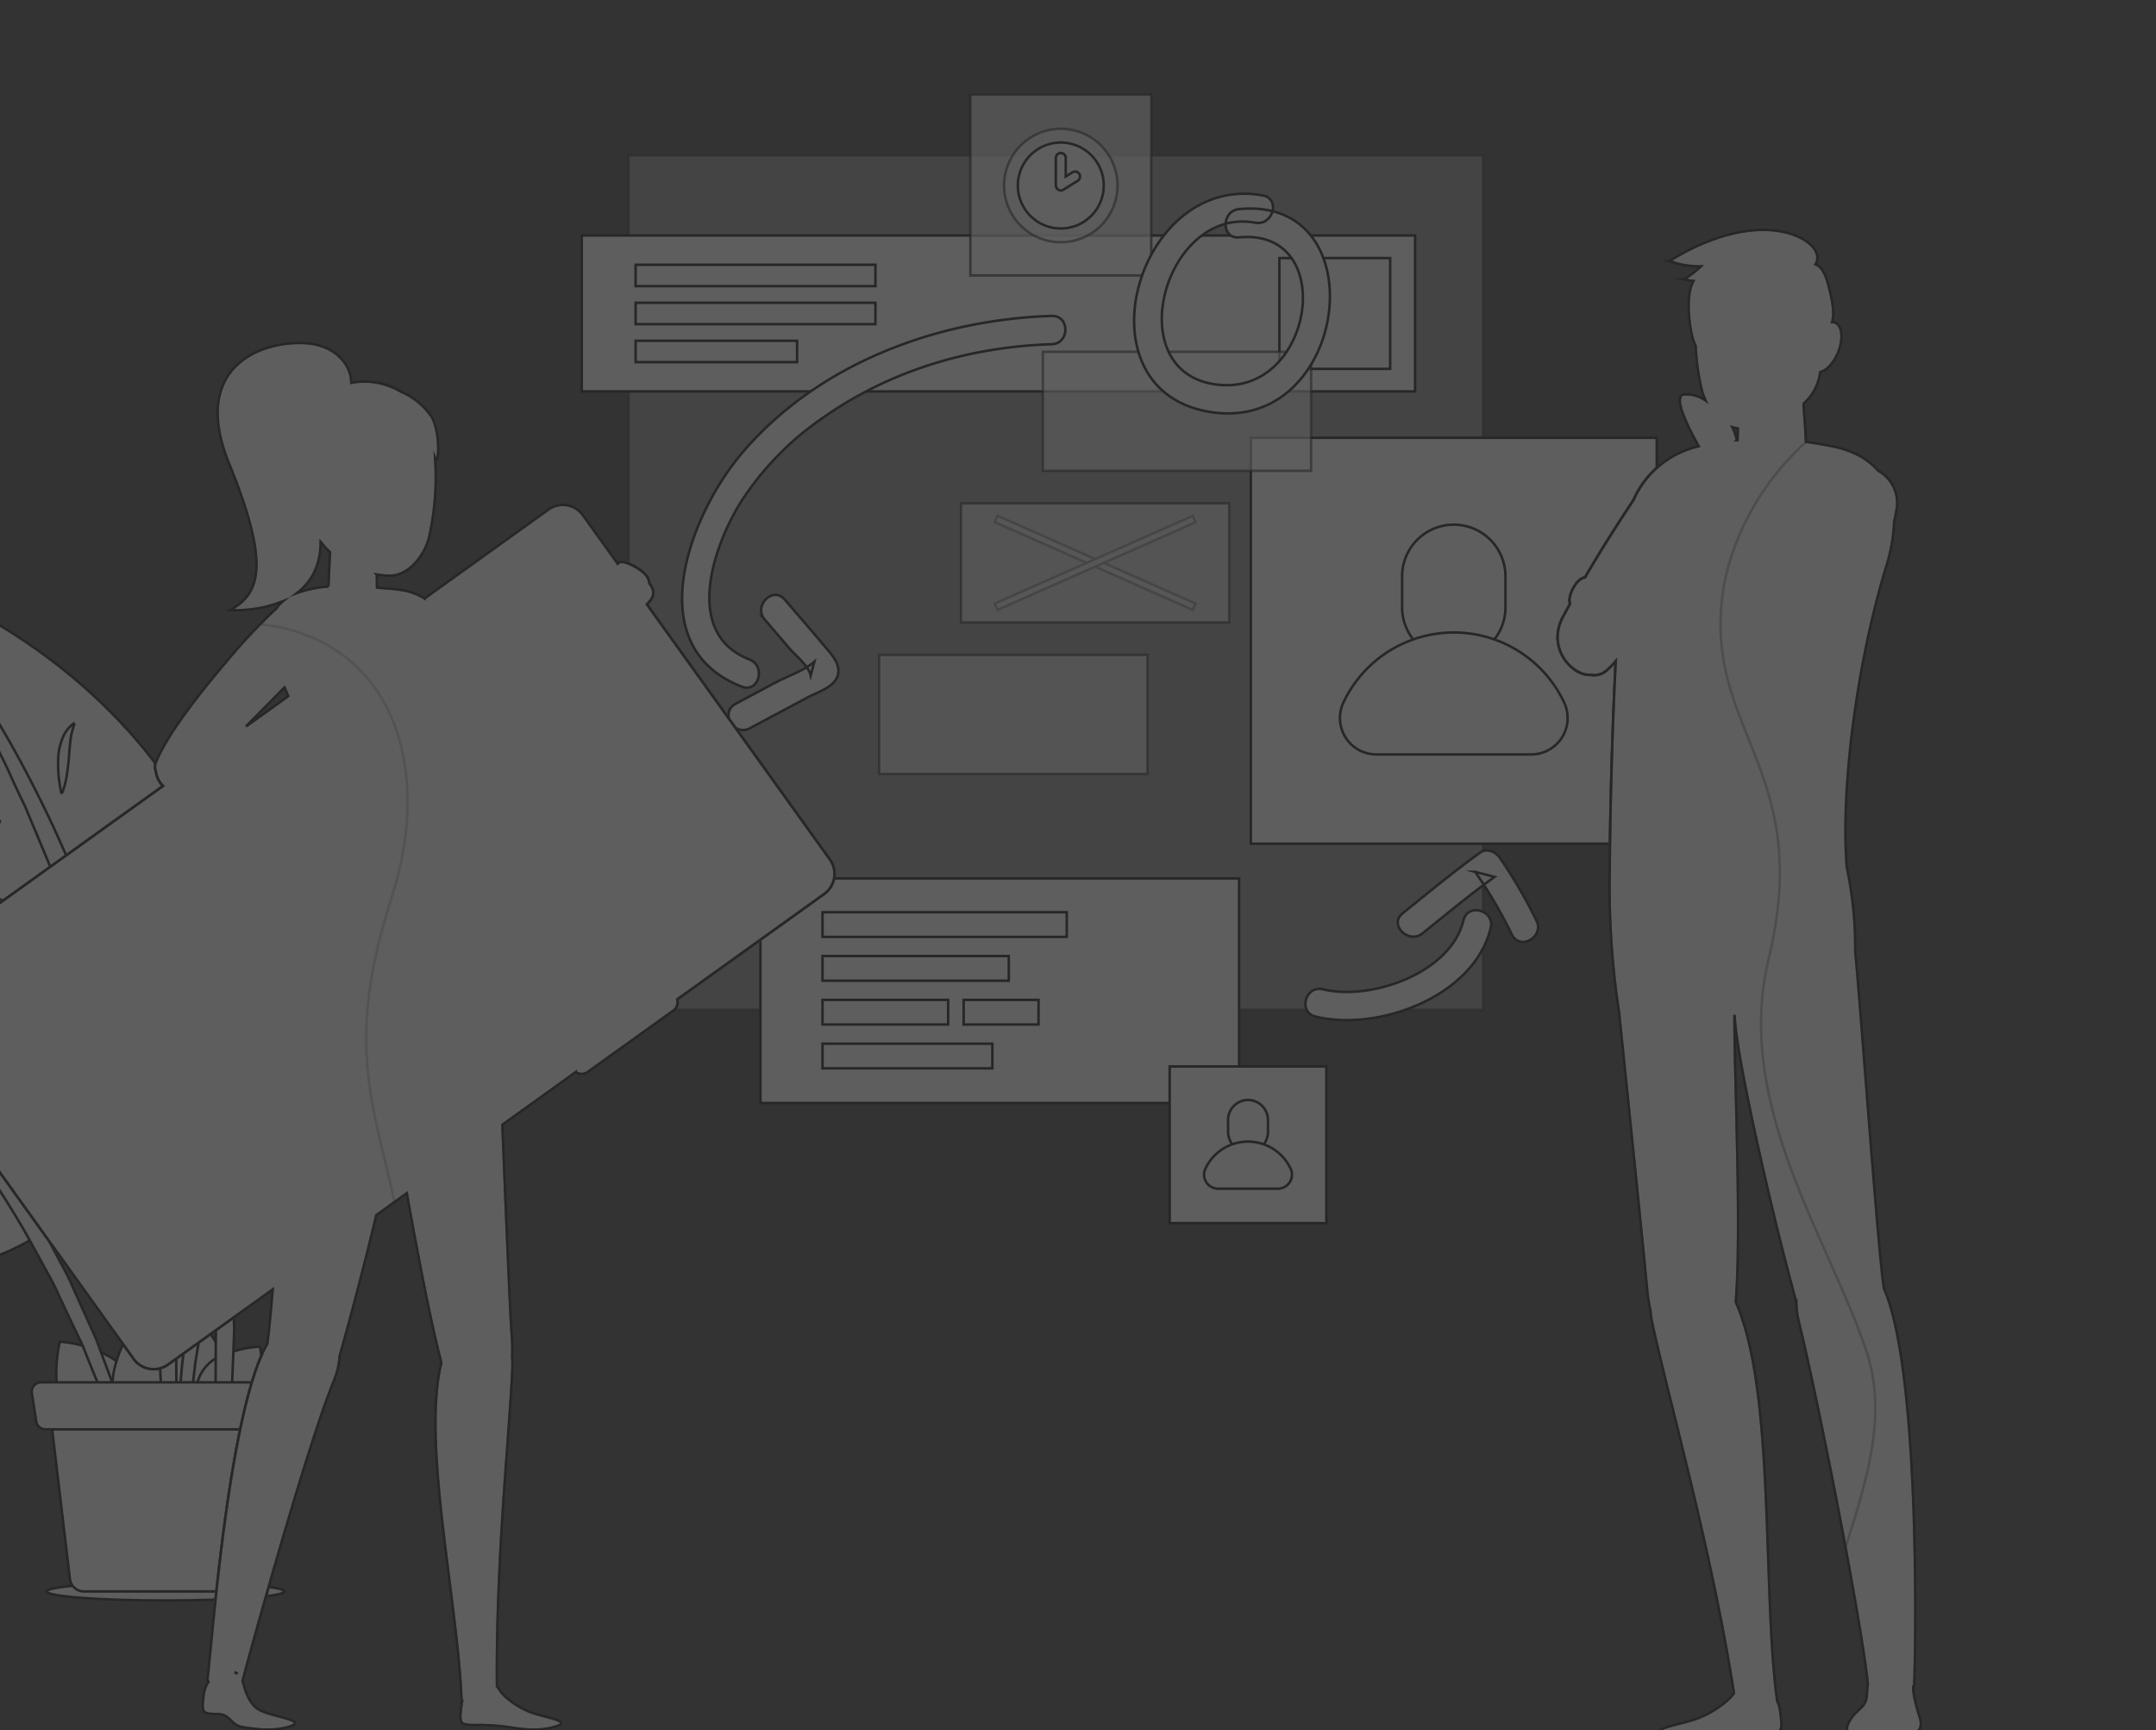 <svg xmlns="http://www.w3.org/2000/svg" xmlns:xlink="http://www.w3.org/1999/xlink" width="491" height="394" viewBox="0 0 491 394"><rect x="0" y="0" width="491" height="394" fill="#333333" stroke="none"/><defs><style>.a{fill:#fff;}.a,.i{stroke:#707070;}.b,.e,.f,.g,.i,.k,.n,.p{fill:#f1f1f1;}.b,.e,.f,.g,.k,.l,.n,.p{stroke:#000;stroke-miterlimit:10;}.b,.e,.f,.g,.i,.k,.l,.n,.p{stroke-width:0.57px;}.c{opacity:0.76;clip-path:url(#a);}.d,.h,.k,.n{opacity:0.3;}.e{opacity:0.4;}.f,.m{opacity:0.7;}.g{opacity:0.6;}.h,.k,.p{mix-blend-mode:multiply;isolation:isolate;}.j{clip-path:url(#b);}.l{fill:none;}.o{clip-path:url(#c);}.p{opacity:0.2;}</style><clipPath id="a"><rect class="a" width="491" height="394" transform="translate(0 1178.51)"/></clipPath><clipPath id="b"><path class="b" d="M8677.538,1629.671c-1.187-3.81-1.521-5.724-1.52-7.086.245,0,.218-.266.257-1.277.426-11.482,1.09-71.472-6.93-89.463l-.021-.036c-.043-.4-.075-.789-.135-1.208-1.436-10.5-5.477-67.5-6.375-75.407a86.382,86.382,0,0,0-1.9-19.147c-1.4-16.472,1.81-45.083,8.985-68.665a38.391,38.391,0,0,0,1.773-9.926c.2-.991.354-1.862.5-2.654a8.351,8.351,0,0,0-4.131-9.161c-2.349-2.741-5.892-4.722-10.895-5.663-1.755-.33-3.649-.669-5.54-.923-.147-2.989-.368-6.046-.581-8.634a11.549,11.549,0,0,0,3.827-7.248c1.438-.337,3.069-2.044,4.049-4.449,1.265-3.092.976-6.136-.644-6.8a1.762,1.762,0,0,0-.715-.117c.62-2.142.137-4.771-.978-8.936-.661-2.482-1.611-3.749-2.778-4.249,1.354-2.168-.515-5.385-6.045-7.057-12.67-3.6-27.234,6.333-27.234,6.333a19.885,19.885,0,0,0,7.131,1.214,20.315,20.315,0,0,1-3.942,2.96,21.054,21.054,0,0,0,2.268.364c-1.955,3.371-.88,10.581-.176,13.015a10.367,10.367,0,0,0,.662,1.738,53.333,53.333,0,0,0,1.466,10.321,13.593,13.593,0,0,0,.817,2.136,7.548,7.548,0,0,0-5-1.389c-2.433.4.678,6.917,3.416,11.8a23.512,23.512,0,0,0-4.929,1.788,21.281,21.281,0,0,0-9.9,10.478c-4.9,7.348-8.464,13.175-11.048,17.614-2.089.236-4.051,4.514-3.422,5.921.009.02.023.043.033.063-.616,1.12-1.121,2.055-1.534,2.807-4.071,7.415,2.249,13.713,6.135,13.377a4.306,4.306,0,0,0,3.6-.9,20.471,20.471,0,0,0,2.183-2.209c-1.229,23.671-1.375,47.037-1.375,47.037a190.972,190.972,0,0,0,2.134,33.049h0c2.021,19.7,5.632,54.559,6.34,62.591a39,39,0,0,0,.786,5.16,21.921,21.921,0,0,0,.422,2.9c3.631,17.091,13.388,50.9,18.606,84.278-.72,1.2-3.6,3.771-7.583,5.484-4.086,1.761-12.753,2.585-7.939,4.135s10.426.609,13.268.172a59.813,59.813,0,0,1,8.953-.522c4.417-.028,4.451-.29,3.858-5.095a7.919,7.919,0,0,0-.694-2.405c-3.436-25.145-.391-70.7-9.43-90.833,1.356-16.271-.334-51.173-.3-65.387q.059.929.14,1.874c.916,10.556,8.554,44.2,13.924,63.5a21.4,21.4,0,0,0,.655,4.849c4.191,17.037,13.953,66.444,15.645,82.086h0c-.224,1.363-.129,2.156-.326,3.354-.321,1.971-2.2,2.688-3.289,4.3-1.2,1.786-3.083,4.646,4.272,4.788C8674.212,1634.485,8678.876,1633.961,8677.538,1629.671Zm-41.484-293.653c-.008.852-.023,1.748-.055,2.671l-.161.005a9.769,9.769,0,0,0-1-2.949A6.744,6.744,0,0,0,8636.054,1336.018Z" transform="translate(-8595.044 -1290.783)"/></clipPath><clipPath id="c"><path class="b" d="M8448.218,1432.9l-41.674-58.107c1-1.057,1.545-1.771,1.451-2.89a3.466,3.466,0,0,0-.845-1.807,5.825,5.825,0,0,0-.365-1.229c-.775-1.8-4.487-3.621-5.779-3.729a1.349,1.349,0,0,0-1.116.377l-7.921-11.042a5.629,5.629,0,0,0-7.846-1.28l-11.136,7.989-17.084,12.253a14.135,14.135,0,0,0-3.89-1.643,25.355,25.355,0,0,0-4.159-.583c-.807-.065-1.751-.149-2.762-.232-.024-1.028-.037-2.023-.041-2.963a18.717,18.717,0,0,0,2.955.262c4.516,0,7.865-4.771,8.883-8.5a62.28,62.28,0,0,0,1.429-18.319c.888,2.132,1.264-5.71-.744-9.31a16,16,0,0,0-7.034-5.791,16.21,16.21,0,0,0-11.311-2.029c.02-3.974-3.514-8.453-10.033-8.991-9.752-.805-27.052,4.822-17.769,27.536,9.661,23.636,6.643,29.688.134,33.23a28.222,28.222,0,0,0,12.089-2.011,8.259,8.259,0,0,0-1.548,1.672,129.936,129.936,0,0,0-11.2,11.912c-11.316,13.285-14.913,19.915-16.181,23.07a2.948,2.948,0,0,0,.027,2.177,5.429,5.429,0,0,0,1.608,3.223l-61.667,44.228a5.611,5.611,0,0,0-1.287,7.832l56.248,78.426a5.614,5.614,0,0,0,7.831,1.291l23.829-17.093c-.423,5.016-.792,8.969-1.054,10.965-.063.465-.105.9-.147,1.346-8.668,15.131-12.459,66.4-13.613,76.061-.063.53.024.811.2.956a6.6,6.6,0,0,0-1.09,2.974c-.491,4.129-.463,4.355,3.194,4.378,2.777.019,3.149,2.583,5.5,2.959s7,1.185,10.982-.146-3.189-2.04-6.572-3.551c-3-1.338-3.756-5.248-4.246-6.82,3.562-13.416,15.13-54.457,20.769-68.268a17.089,17.089,0,0,0,1.33-5.654c2.475-8.74,5.736-21.089,8.373-32.143l6.921-4.965c2.382,13.323,5.459,29.534,7.862,38.578-4.6,18.453,4.069,56.079,4.62,77.774l.018-.025c-.024.134-.061.258-.076.4-.49,4.127-.464,4.354,3.2,4.377a47.784,47.784,0,0,1,7.411.446c2.354.38,7,1.185,10.982-.146s-3.187-2.04-6.571-3.551-5.826-3.81-6.336-4.8a3.015,3.015,0,0,0-.558-.74c-.271-28.858,2.888-57.588,3.511-72.507a19.438,19.438,0,0,0-.051-2.518,35.066,35.066,0,0,0-.062-4.482c-.469-6.2-1.455-31.074-2.17-48.421l16.709-11.984a2.347,2.347,0,0,0,2.708-.012l19.52-14a2.344,2.344,0,0,0,.882-2.558l22.323-16.01,11.136-7.99A5.622,5.622,0,0,0,8448.218,1432.9ZM8313.311,1618.35a3.435,3.435,0,0,0-.7-.367A1.885,1.885,0,0,1,8313.311,1618.35Zm18.951-257.763a16.539,16.539,0,0,0,2.121,2.345c-.14,2.368-.281,5.1-.383,7.805a24.642,24.642,0,0,0-7.144,1.48C8329.919,1369.921,8332.219,1366.295,8332.262,1360.587ZM8324,1393.729c.289.656.569,1.314.855,1.971l-9.6,6.886C8317.856,1399.954,8320.8,1396.991,8324,1393.729Z" transform="translate(-8232.354 -1315.255)"/></clipPath></defs><g class="c" transform="translate(0 -1178.51)"><g class="d" transform="translate(-55.764 1200.05)"><g transform="translate(188.257)"><rect class="e" width="194.498" height="194.496" transform="translate(10.711 13.892)"/><g transform="translate(0 32.088)"><rect class="b" width="189.777" height="35.511"/><rect class="b" width="25.233" height="25.233" transform="translate(158.864 5.139)"/><rect class="b" width="54.62" height="4.868" transform="translate(12.26 6.669)"/><rect class="b" width="54.62" height="4.867" transform="translate(12.26 15.322)"/><rect class="b" width="36.775" height="4.867" transform="translate(12.26 23.975)"/></g><g transform="translate(40.684 178.509)"><rect class="b" width="109.014" height="51.15"/><rect class="b" width="55.62" height="5.615" transform="translate(14.143 7.692)"/><rect class="b" width="42.418" height="5.615" transform="translate(14.143 17.673)"/><rect class="b" width="28.607" height="5.612" transform="translate(14.143 27.655)"/><rect class="b" width="17.051" height="5.612" transform="translate(46.284 27.655)"/><rect class="b" width="38.674" height="5.614" transform="translate(14.143 37.634)"/></g><g transform="translate(88.495)"><rect class="f" width="41.192" height="41.191"/><g transform="translate(7.683 7.794)"><path class="g" d="M8501.053,1281.825a12.913,12.913,0,1,1-12.912-12.911A12.912,12.912,0,0,1,8501.053,1281.825Z" transform="translate(-8475.227 -1268.914)"/><path class="b" d="M8497.767,1281.668a9.812,9.812,0,0,1-6.353,9.169,10.137,10.137,0,0,1-1.179.358c-.241.056-.483.1-.733.142a9.4,9.4,0,0,1-1.518.119,9.774,9.774,0,0,1-9.783-9.788,9.772,9.772,0,0,1,4.368-8.144,9.606,9.606,0,0,1,1.062-.62,9.784,9.784,0,0,1,13.47,5.225A9.619,9.619,0,0,1,8497.767,1281.668Z" transform="translate(-8475.071 -1268.759)"/><path class="b" d="M8491.766,1278.911a1.132,1.132,0,0,0-1.56-.358l-1.521.953v-4.22a1.131,1.131,0,1,0-2.262,0v6.266a.657.657,0,0,0,.02.087,1.037,1.037,0,0,0,.044.222,1.048,1.048,0,0,0,.077.208.872.872,0,0,0,.033.084c.018.027.048.038.068.064a1.077,1.077,0,0,0,.277.261,1.316,1.316,0,0,0,.118.08,1.113,1.113,0,0,0,.5.125h0a1.133,1.133,0,0,0,.388-.08.951.951,0,0,0,.1-.044c.036-.018.074-.026.11-.048l3.251-2.041A1.133,1.133,0,0,0,8491.766,1278.911Z" transform="translate(-8474.643 -1268.641)"/></g></g><g transform="translate(152.369 78.158)"><rect class="b" width="92.437" height="92.438"/><path class="b" d="M8573.144,1385.2h0a11.772,11.772,0,0,1-11.772-11.77v-7.064a11.773,11.773,0,0,1,11.772-11.772h0a11.771,11.771,0,0,1,11.771,11.772v7.064A11.769,11.769,0,0,1,8573.144,1385.2Z" transform="translate(-8526.926 -1334.811)"/><path class="b" d="M8573.845,1377.935a27.775,27.775,0,0,0-25.119,15.913,8.294,8.294,0,0,0,7.469,11.857h35.3a8.294,8.294,0,0,0,7.468-11.857A27.772,27.772,0,0,0,8573.845,1377.935Z" transform="translate(-8527.628 -1333.593)"/></g><rect class="g" width="27.104" height="61.088" transform="translate(166.097 58.579) rotate(90)"/><rect class="g" width="27.104" height="61.088" transform="translate(128.823 127.605) rotate(90)"/><rect class="g" width="27.104" height="61.086" transform="translate(147.46 93.092) rotate(90)"/><g class="h" transform="translate(94.048 95.918)"><rect class="b" width="1.584" height="49.321" transform="translate(0.007 1.448) rotate(-66.074)"/><rect class="b" width="49.321" height="1.584" transform="translate(0 19.986) rotate(-23.884)"/></g><path class="b" d="M8532.678,1283.349c-29-5.324-42.886,45.18-11.272,49.427,30.792,4.137,37.44-49.33,5.878-46.316-4.088.391-4.13,6.836,0,6.441,22.314-2.13,17.194,34.679-3.634,33.65-24.205-1.2-13.832-40.873,7.315-36.99,4.053.745,5.788-5.461,1.713-6.211Z" transform="translate(-8377.581 -1260.388)"/><path class="b" d="M8489.705,1309.416c-26.135.818-53.138,10.856-70.452,31.134-11.994,14.045-23.622,44.15-.116,53.3,3.866,1.5,5.541-4.722,1.713-6.21-15.082-5.869-8.239-25.514-2.176-35.464a67.471,67.471,0,0,1,18.782-19.467c15.343-10.854,33.57-16.266,52.249-16.851,4.135-.128,4.151-6.57,0-6.44Z" transform="translate(-8382.684 -1259.008)"/><path class="b" d="M8423.824,1375.408l5.518,6.461c1.451,1.7,4.516,4.073,4.951,6.291q.416-1.569.83-3.133c-2.277,2.019-6.178,3.3-8.869,4.734q-4.541,2.426-9.082,4.852c-3.654,1.954-.406,7.516,3.252,5.562q6.606-3.527,13.211-7.058c2.287-1.222,6.428-2.384,6.926-5.386.424-2.545-1.883-4.765-3.355-6.539-2.893-3.487-5.885-6.892-8.826-10.338-2.7-3.156-7.232,1.417-4.555,4.555Z" transform="translate(-8382.16 -1255.86)"/><path class="b" d="M8542.738,1462.272c14.314,3.51,36.194-4.6,39.91-20.218.96-4.03-5.247-5.749-6.208-1.711-2.865,12.027-21.111,18.386-31.992,15.717-4.022-.985-5.739,5.223-1.71,6.212Z" transform="translate(-8375.647 -1252.301)"/><path class="b" d="M8566.091,1443.98c5.42-4.343,10.743-8.8,16.389-12.842q-2.2-.579-4.407-1.155a112.487,112.487,0,0,1,8.376,14.329c1.872,3.7,7.429.443,5.562-3.249a112.313,112.313,0,0,0-8.375-14.332c-.936-1.314-2.891-2.24-4.407-1.155-6.093,4.367-11.841,9.164-17.689,13.851-3.233,2.591,1.35,7.122,4.553,4.554Z" transform="translate(-8374.605 -1252.976)"/><g transform="translate(133.887 221.328)"><rect class="b" width="35.682" height="35.68"/><path class="b" d="M8528.248,1490.938h0a4.546,4.546,0,0,1-4.545-4.545v-2.725a4.546,4.546,0,0,1,4.545-4.545h0a4.544,4.544,0,0,1,4.543,4.545v2.725A4.544,4.544,0,0,1,8528.248,1490.938Z" transform="translate(-8510.407 -1471.486)"/><path class="b" d="M8528.52,1488.133a10.721,10.721,0,0,0-9.7,6.142,3.2,3.2,0,0,0,2.883,4.577h13.627a3.2,3.2,0,0,0,2.883-4.577A10.719,10.719,0,0,0,8528.52,1488.133Z" transform="translate(-8510.679 -1471.017)"/></g></g><g transform="translate(0 108.876)"><path class="b" d="M8322.134,1585.6c0,1.136-12.121,2.058-27.075,2.058s-27.076-.922-27.076-2.058,12.121-2.061,27.076-2.061S8322.134,1584.461,8322.134,1585.6Z" transform="translate(-8201.598 -1353.589)"/><path class="b" d="M8288.337,1550.021c6.7-4.269-1.878-17.328-17.479-18.595,0,0-1.667,6.875-.138,12.982C8272.026,1549.623,8278.948,1556,8288.337,1550.021Z" transform="translate(-8201.489 -1356.307)"/><path class="b" d="M8296.694,1551.267c7.8-1.515,4.595-16.809-9.461-23.7,0,0-4.068,5.784-4.88,12.029C8281.661,1544.925,8285.771,1553.391,8296.694,1551.267Z" transform="translate(-8200.853 -1356.508)"/><path class="b" d="M8301.58,1552.225c6.926,1.94,10.539-11.736,1.963-23.015,0,0-5.639,3.031-8.83,7.753C8291.99,1540.992,8291.879,1549.51,8301.58,1552.225Z" transform="translate(-8200.286 -1356.422)"/><path class="b" d="M8304.217,1550.308c4.83,4.292,13.132-5.328,10.648-17.814a25.44,25.44,0,0,0-10.184,2.784C8300.9,1537.46,8297.451,1544.295,8304.217,1550.308Z" transform="translate(-8199.909 -1356.251)"/><path class="b" d="M8320.188,1522.67c26.54-10.409,5.312-62.292-48.752-77.488,0,0-10.6,23.049-9.413,45.61C8263.032,1510.042,8283.026,1537.248,8320.188,1522.67Z" transform="translate(-8201.915 -1360.804)"/><path class="b" d="M8276.092,1451.427a48.066,48.066,0,0,1,12.365,13.04,36.278,36.278,0,0,1,2.406,3.755c.732,1.3,1.605,2.49,2.211,3.857.623,1.354,1.289,2.678,1.943,4l.977,1.988.779,2.09a113.478,113.478,0,0,1,5.238,16.982c.551,2.93,1.191,5.834,1.789,8.749l1.051,8.91c.176,1.485.469,2.954.549,4.453l.227,4.5c.164,3,.277,6,.488,9.011-.086,6.035-.006,12.084-.178,18.154-.164,3.033-.391,6.065-.5,9.113l-.184,4.577-.094,2.294-.219,2.281-.729,9.173-.361,4.605-.229,4.644.434.088,3.2-18.171.395-2.273.252-2.294.5-4.587,1.012-9.172.242-2.3.09-2.306.18-4.612.361-9.226-.348-9.234-.176-4.616c-.064-1.539-.342-3.062-.5-4.592l-1.2-9.166-2-9.03a102.192,102.192,0,0,0-6.113-17.428l-.924-2.12-1.125-2.021-2.268-4.035c-.727-1.36-1.727-2.554-2.578-3.839a35.592,35.592,0,0,0-2.777-3.7,45.062,45.062,0,0,0-14.006-11.962Z" transform="translate(-8201.176 -1360.499)"/><path class="b" d="M8301.8,1497.562c-20.2-7.925-4.045-47.418,37.111-58.987,0,0,8.064,17.546,7.166,34.72C8345.311,1487.947,8330.092,1508.659,8301.8,1497.562Z" transform="translate(-8200.287 -1361.149)"/><path class="b" d="M8334.45,1443.07a120.5,120.5,0,0,0-10.912,15.7c-1.573,2.776-3.124,5.568-4.528,8.434l-2.159,4.279-2,4.356a213.993,213.993,0,0,0-12.388,36.257c-.713,3.117-1.318,6.256-1.984,9.382l-.958,4.7-.724,4.739-1.331,9.484c-.32,3.177-.553,6.364-.771,9.543l-.344,4.77c-.071,1.591-.076,3.186-.115,4.78l-.177,9.545c-.035,3.181.313,6.365.451,9.537.164,3.174.4,6.342.679,9.5l.339-.006c.114-6.319.02-12.645.308-18.955l.6-9.46c.107-1.576.179-3.155.316-4.727l.545-4.708,1.089-9.416,1.538-9.348.781-4.674.991-4.633c.683-3.084,1.311-6.18,2.044-9.253a264.218,264.218,0,0,1,11.544-36.059c4.776-11.676,10.3-23.137,17.434-33.559Z" transform="translate(-8200.134 -1360.914)"/><path class="b" d="M8294.671,1478.342c38.151-11.693,14.068-86.374-59.768-113.356,0,0-17.25,31.037-18.011,62.65C8216.247,1454.612,8241.242,1494.718,8294.671,1478.342Z" transform="translate(-8204.264 -1364.986)"/><path class="b" d="M8240.455,1374.146q2.1,2.913,3.993,5.979c1.342,1.977,2.58,4.024,3.812,6.071,1.27,2.019,2.433,4.1,3.569,6.2s2.363,4.132,3.375,6.3c2.168,4.241,4.438,8.4,6.333,12.77.979,2.163,2.014,4.294,3.031,6.432l2.746,6.562,2.731,6.553,2.468,6.66,2.478,6.647c.832,2.213,1.435,4.508,2.163,6.756.686,2.264,1.446,4.5,2.172,6.75l1.1,3.369c.341,1.132.609,2.285.921,3.426l3.606,13.717c1.09,4.6,2,9.242,3.019,13.864.472,2.317,1.039,4.617,1.436,6.951.347,2.342.683,4.683,1.081,7.019.733,4.677,1.6,9.344,2.235,14.042.433,4.722.964,9.437,1.509,14.16l.8,7.092.377,7.124.887,14.287c.578,9.55.211,19.11.764,28.777l.526.046.842-14.387.419-7.195c.149-2.4.314-4.8.232-7.2l-.111-14.416-.065-7.207-.528-7.189-1.059-14.38c-.523-4.776-1.286-9.526-1.917-14.291l-.991-7.143c-.379-2.374-.934-4.716-1.39-7.076-.983-4.705-1.869-9.435-2.934-14.122a306.959,306.959,0,0,0-18.99-54.382c-8.136-17.394-17.776-34.224-30.253-48.926Z" transform="translate(-8203.034 -1364.527)"/><path class="b" d="M8273.607,1508.879c23.325-16.881-10.533-62.26-67.242-63.47,0,0-4.544,25.217,2.31,46.981C8214.522,1510.961,8240.945,1532.519,8273.607,1508.879Z" transform="translate(-8204.889 -1360.792)"/><path class="b" d="M8212.832,1450.173a118.716,118.716,0,0,1,16.036,12.977l3.756,3.5,3.573,3.688c2.431,2.4,4.612,5.042,6.832,7.633a231.351,231.351,0,0,1,23.349,33.491l4.911,8.975a47.558,47.558,0,0,1,2.287,4.579l2.173,4.642,2.221,4.622c.364.774.757,1.537,1.1,2.321l.949,2.384c1.243,3.189,2.576,6.345,3.924,9.505,1.437,3.13,2.456,6.412,3.6,9.657l3.389,9.764c2.184,6.55,3.917,13.235,6.2,19.841l.373-.071c-1.549-6.759-2.968-13.554-4.63-20.287l-2.95-9.98c-1-3.323-1.882-6.684-3.184-9.9l-3.621-9.762-.905-2.44c-.324-.8-.7-1.587-1.051-2.38l-2.14-4.749-2.138-4.746a49.02,49.02,0,0,0-2.278-4.68l-4.913-9.184a194.035,194.035,0,0,0-24.468-33.609c-2.379-2.528-4.709-5.1-7.293-7.43l-3.791-3.57-3.979-3.362A103.156,103.156,0,0,0,8213,1449.829Z" transform="translate(-8204.474 -1360.562)"/><path class="b" d="M8265.585,1439.53a35.167,35.167,0,0,0-8.941-4.79c-1.546-.654-3.149-1.075-4.741-1.577-1.605-.433-3.237-.761-4.864-1.119a51.851,51.851,0,0,0-10-.776,29.383,29.383,0,0,0-10.045,1.868l.009.352a100.553,100.553,0,0,1,19.414,2.021,188.771,188.771,0,0,1,19.069,4.359Z" transform="translate(-8203.736 -1361.531)"/><path class="b" d="M8259.422,1419.3a26.133,26.133,0,0,0-6.7-5.332,38.539,38.539,0,0,0-3.719-1.919c-1.275-.557-2.59-1.016-3.893-1.506a38.856,38.856,0,0,0-8.236-1.678,22.31,22.31,0,0,0-8.6.78l-.037.35a83.777,83.777,0,0,1,15.781,3.9,157.779,157.779,0,0,1,15.254,5.73Z" transform="translate(-8203.671 -1362.703)"/><path class="b" d="M8283.335,1435.673a27.783,27.783,0,0,0,2.6-5.021c.654-1.612,1.247-3.157,1.758-4.655.188-.786.516-1.48.753-2.22l.375-1.091a9.075,9.075,0,0,0,.411-1.063,24.171,24.171,0,0,1,2.385-4.579l-.12-.3a10.073,10.073,0,0,0-4.316,3.338,17.37,17.37,0,0,0-2.536,4.854,33.024,33.024,0,0,0-1.628,10.739Z" transform="translate(-8200.815 -1362.287)"/><path class="b" d="M8271.437,1413.348a20.31,20.31,0,0,0,1.05-4.226c.224-1.333.317-2.611.458-3.843.061-1.243.185-2.431.31-3.6a15.36,15.36,0,0,1,.9-3.845l-.14-.2a7.516,7.516,0,0,0-2.54,3.334,13.693,13.693,0,0,0-.961,4.1,30.056,30.056,0,0,0,.685,8.333Z" transform="translate(-8201.469 -1363.284)"/><g transform="translate(63.001 184.388)"><path class="b" d="M8276.434,1587.7h32.8a3.216,3.216,0,0,0,3.2-2.839l4.521-38.018a3.216,3.216,0,0,0-3.194-3.6h-41.839a3.213,3.213,0,0,0-3.193,3.6l4.518,38.018A3.221,3.221,0,0,0,8276.434,1587.7Z" transform="translate(-8264.563 -1540.078)"/><path class="b" d="M8267.877,1550.942h50.32a2.125,2.125,0,0,0,2.1-1.8l.986-6.463a2.123,2.123,0,0,0-2.1-2.442h-52.295a2.124,2.124,0,0,0-2.1,2.442l.99,6.463A2.118,2.118,0,0,0,8267.877,1550.942Z" transform="translate(-8264.767 -1540.235)"/></g></g><g transform="translate(410.501 30.803)"><g transform="translate(0.001)"><path class="b" d="M8662.76,1604.154a28.538,28.538,0,0,0-.668,4.9c-.322,1.971-2.2,2.688-3.291,4.3-1.2,1.787-3.082,4.646,4.273,4.788,7.871.151,12.537-.372,11.2-4.662s-1.594-6.178-1.506-7.578,0-2.853-.893-3.692S8663.918,1599.866,8662.76,1604.154Z" transform="translate(-8591.779 -1274.593)"/><path class="b" d="M8603.666,1389.293c3-1.73,9.069-6.609,20.268-21.857a121.257,121.257,0,0,0,10.783-16.9c3.02-5.583.167-10.48-3.895-11.465-5.221-1.266-10.908-.456-16.808,8.259a315.175,315.175,0,0,0-17.654,28.913C8591.846,1384.466,8600.117,1391.344,8603.666,1389.293Z" transform="translate(-8595.045 -1288.289)"/><path class="b" d="M8630.1,1317.464c-3.221,1.51-4.621,1.521-5.782-2.482-.9-3.108-2.426-14.034,2.559-14.762s8.894-.873,8.317,5.858S8633.928,1315.668,8630.1,1317.464Z" transform="translate(-8593.567 -1290.308)"/><path class="b" d="M8648.395,1322.161c.074.491,1.156,10.958,1.348,18.992.094,3.937-3.85,7.675-7.787,7.768-.057,0-.115,0-.174,0-3.859,0-8.4-3.494-8.061-7.36a104.059,104.059,0,0,0,.137-14.261Z" transform="translate(-8593.029 -1289.146)"/><path class="b" d="M8669.318,1365.008c-7.176,23.582-10.389,52.193-8.986,68.665h-54.018s.314-50.6,3.932-78.3c.841-6.446,4.549-12.249,11.4-15.89,4.067-2.16,11.412-3.19,14.4-3.19h9.981a60.326,60.326,0,0,1,10.541,1.313C8670.873,1340.3,8673.479,1351.34,8669.318,1365.008Z" transform="translate(-8594.457 -1288.409)"/><path class="b" d="M8660.115,1461.9s4.666-11.338.22-33.049h-54.018a191.142,191.142,0,0,0,2.133,33.049Z" transform="translate(-8594.46 -1283.583)"/><g transform="translate(40.11 147.398)"><path class="b" d="M8647.344,1528.237c-4.326-17.586,13.638-20.682,19.309-7.955,8.021,17.992,7.357,77.981,6.93,89.463-.057,1.5.046,1.373-.847,1.145-1.331-.338-2.566-3.2-6.081-3.086-2.017.065-3.664,2.52-3.664,2.52C8661.3,1594.681,8651.535,1545.274,8647.344,1528.237Z" transform="translate(-8632.461 -1426.618)"/><path class="b" d="M8633.471,1464.143c-1.9-21.85,5.185-38.795,18.738-31.581,5.7,3.036,7.79,9.108,8.562,14.828s4.963,65.166,6.432,75.906c3.317,24.214-15.8,17.688-17.879,10.977C8644.088,1517.333,8634.5,1476.047,8633.471,1464.143Z" transform="translate(-8633.167 -1430.875)"/></g><path class="b" d="M8615.538,1528.094c-3.41-16.055,12.394-18.349,18.556-5.855,9.7,19.663,6.381,66.82,9.966,92.317-3.478-3.924-6.084-3.912-7.287-3.618a3.736,3.736,0,0,0-2.562,1.838C8629.01,1579.271,8619.186,1545.255,8615.538,1528.094Z" transform="translate(-8594 -1279.13)"/><path class="b" d="M8611.7,1369.9c-2.887-1.057-7.387-2.7-9.735-3.755s-4.948,4.21-4.237,5.8c1.056,2.366,6.63,7.434,9.563,5.894s5.169.715,7.247-1.415S8616.414,1371.631,8611.7,1369.9Z" transform="translate(-8594.911 -1286.86)"/><path class="b" d="M8634.65,1531.146c-.987,6.955-17.727,17.615-19.874-6.732-.951-10.8-7.152-70.1-7.675-75.849s-1.289-14.489.743-15.881c12.663-8.678,27.049,6.82,26.878,28.75C8634.607,1476.1,8636.694,1516.729,8634.65,1531.146Z" transform="translate(-8594.447 -1283.511)"/><path class="b" d="M8610.828,1375.162c2.012,3.941,5.422,5.531,14.192,11.127,12.629,8.062,19.663,11.178,25.949,11.316,6.334.139,7.3-12.832-.236-16.876-6.371-3.418-32.272-7.567-36.141-9.664C8612.03,1369.678,8609.2,1371.963,8610.828,1375.162Z" transform="translate(-8594.246 -1286.618)"/><path class="b" d="M8635.123,1339.719c-.213,4.42-1.252,7.964-6.842,16.738-7.5,11.773-16.963,27.978-22.211,32.389-4.85,4.075-14.246-5.222-9.037-12,4.4-5.734,30.416-35.76,33.082-39.26C8631.881,1335.263,8635.3,1336.131,8635.123,1339.719Z" transform="translate(-8595.021 -1288.41)"/><path class="b" d="M8654.161,1316.075c-.893,8.939-1.154,10.917-5.06,14.576a21.083,21.083,0,0,1-13.726,5.337c-4.574,0-7.966-4.834-9-8.615a64.961,64.961,0,0,1-1.035-22.889c.648-4.962,6.772-10.981,13.09-10.981S8656.344,1294.236,8654.161,1316.075Z" transform="translate(-8593.494 -1290.641)"/><path class="b" d="M8634.11,1607.51c-.617,1.157-3.568,3.83-7.654,5.589s-12.753,2.585-7.938,4.135,10.425.609,13.267.172a59.828,59.828,0,0,1,8.953-.522c4.417-.027,4.451-.289,3.858-5.094C8643.777,1605.174,8636.1,1603.776,8634.11,1607.51Z" transform="translate(-8593.895 -1274.372)"/><path class="b" d="M8653.2,1314.458c-2.418,2.419-3.683,2.887-6.038-.354-1.831-2.516-6.78-11.9-2.509-14.185s7.753-3.7,9.431,2.581S8656.066,1311.586,8653.2,1314.458Z" transform="translate(-8592.547 -1290.407)"/><path class="b" d="M8650.214,1315.287c-1.266,3.092-.976,6.136.646,6.8s3.956-1.309,5.219-4.4.974-6.136-.644-6.8S8651.476,1312.2,8650.214,1315.287Z" transform="translate(-8592.208 -1289.741)"/><path class="b" d="M8628.9,1343.394c-1.234-1.795-10.207-16.385-6.535-16.986,4.059-.663,8.887,4.352,10.3,6.235,2.59,3.444,2.322,8.025.658,10.047C8632.15,1344.123,8630.076,1345.1,8628.9,1343.394Z" transform="translate(-8593.665 -1288.928)"/><path class="b" d="M8651.124,1398.938c3.111-1.514,7.5-9.526,13.538-27.451a121.153,121.153,0,0,0,5.149-19.372c1.184-6.236-3.915-10.357-7.188-9.743-5.281.989-11.77,5.9-12.588,9.127-4.629,18.231-7.074,32.533-8.974,36.748C8638.289,1394.4,8647.706,1400.6,8651.124,1398.938Z" transform="translate(-8592.671 -1288.096)"/><path class="b" d="M8651.535,1299.686c-2.937,1.995-16.348,5.651-20.291,6.638,0,0,5.46-2.808,6.295-4.247,0,0-9.332,1.289-15.095,0a20.31,20.31,0,0,0,3.944-2.96s-4.324.077-7.131-1.214c0,0,14.563-9.937,27.233-6.333C8653.013,1293.542,8654.492,1297.676,8651.535,1299.686Z" transform="translate(-8593.782 -1290.783)"/></g><path class="i" d="M8677.538,1629.671c-1.187-3.81-1.521-5.724-1.52-7.086.245,0,.218-.266.257-1.277.426-11.482,1.09-71.472-6.93-89.463l-.021-.036c-.043-.4-.075-.789-.135-1.208-1.436-10.5-5.477-67.5-6.375-75.407a86.382,86.382,0,0,0-1.9-19.147c-1.4-16.472,1.81-45.083,8.985-68.665a38.391,38.391,0,0,0,1.773-9.926c.2-.991.354-1.862.5-2.654a8.351,8.351,0,0,0-4.131-9.161c-2.349-2.741-5.892-4.722-10.895-5.663-1.755-.33-3.649-.669-5.54-.923-.147-2.989-.368-6.046-.581-8.634a11.549,11.549,0,0,0,3.827-7.248c1.438-.337,3.069-2.044,4.049-4.449,1.265-3.092.976-6.136-.644-6.8a1.762,1.762,0,0,0-.715-.117c.62-2.142.137-4.771-.978-8.936-.661-2.482-1.611-3.749-2.778-4.249,1.354-2.168-.515-5.385-6.045-7.057-12.67-3.6-27.234,6.333-27.234,6.333a19.885,19.885,0,0,0,7.131,1.214,20.315,20.315,0,0,1-3.942,2.96,21.054,21.054,0,0,0,2.268.364c-1.955,3.371-.88,10.581-.176,13.015a10.367,10.367,0,0,0,.662,1.738,53.333,53.333,0,0,0,1.466,10.321,13.593,13.593,0,0,0,.817,2.136,7.548,7.548,0,0,0-5-1.389c-2.433.4.678,6.917,3.416,11.8a23.512,23.512,0,0,0-4.929,1.788,21.281,21.281,0,0,0-9.9,10.478c-4.9,7.348-8.464,13.175-11.048,17.614-2.089.236-4.051,4.514-3.422,5.921.009.02.023.043.033.063-.616,1.12-1.121,2.055-1.534,2.807-4.071,7.415,2.249,13.713,6.135,13.377a4.306,4.306,0,0,0,3.6-.9,20.471,20.471,0,0,0,2.183-2.209c-1.229,23.671-1.375,47.037-1.375,47.037a190.972,190.972,0,0,0,2.134,33.049h0c2.021,19.7,5.632,54.559,6.34,62.591a39,39,0,0,0,.786,5.16,21.921,21.921,0,0,0,.422,2.9c3.631,17.091,13.388,50.9,18.606,84.278-.72,1.2-3.6,3.771-7.583,5.484-4.086,1.761-12.753,2.585-7.939,4.135s10.426.609,13.268.172a59.813,59.813,0,0,1,8.953-.522c4.417-.028,4.451-.29,3.858-5.095a7.919,7.919,0,0,0-.694-2.405c-3.436-25.145-.391-70.7-9.43-90.833,1.356-16.271-.334-51.173-.3-65.387q.059.929.14,1.874c.916,10.556,8.554,44.2,13.924,63.5a21.4,21.4,0,0,0,.655,4.849c4.191,17.037,13.953,66.444,15.645,82.086h0c-.224,1.363-.129,2.156-.326,3.354-.321,1.971-2.2,2.688-3.289,4.3-1.2,1.786-3.083,4.646,4.272,4.788C8674.212,1634.485,8678.876,1633.961,8677.538,1629.671Zm-41.484-293.653c-.008.852-.023,1.748-.055,2.671l-.161.005a9.769,9.769,0,0,0-1-2.949A6.744,6.744,0,0,0,8636.054,1336.018Z" transform="translate(-8595.044 -1290.783)"/><g class="j"><path class="k" d="M8687.625,1327.563c-25.146-9.7-54.637,18.114-57.135,46.831-2.553,29.319,20.872,38.818,10.766,80.616-7.994,33.062,13.784,63.716,22.317,89.5,9.37,28.307-18.107,58.593-8.557,83.617,21.978,57.586-10.289,89.464,33.011,94.581,44.454,5.254,38.919-21.212,84.632-29.763,39.723-7.432,23.282-108.976,12.087-146.921-11.852-40.164-36.709-42.859-34.55-88.292,1.293-27.188,3.535-42.992-27.548-66.435C8706.723,1379.282,8735.732,1346.11,8687.625,1327.563Z" transform="translate(-8593.206 -1288.967)"/></g><path class="l" d="M8677.538,1629.671c-1.187-3.81-1.521-5.724-1.52-7.086.245,0,.218-.266.257-1.277.426-11.482,1.09-71.472-6.93-89.463l-.021-.036c-.043-.4-.075-.789-.135-1.208-1.436-10.5-5.477-67.5-6.375-75.407a86.382,86.382,0,0,0-1.9-19.147c-1.4-16.472,1.81-45.083,8.985-68.665a38.391,38.391,0,0,0,1.773-9.926c.2-.991.354-1.862.5-2.654a8.351,8.351,0,0,0-4.131-9.161c-2.349-2.741-5.892-4.722-10.895-5.663-1.755-.33-3.649-.669-5.54-.923-.147-2.989-.368-6.046-.581-8.634a11.549,11.549,0,0,0,3.827-7.248c1.438-.337,3.069-2.044,4.049-4.449,1.265-3.092.976-6.136-.644-6.8a1.762,1.762,0,0,0-.715-.117c.62-2.142.137-4.771-.978-8.936-.661-2.482-1.611-3.749-2.778-4.249,1.354-2.168-.515-5.385-6.045-7.057-12.67-3.6-27.234,6.333-27.234,6.333a19.885,19.885,0,0,0,7.131,1.214,20.315,20.315,0,0,1-3.942,2.96,21.054,21.054,0,0,0,2.268.364c-1.955,3.371-.88,10.581-.176,13.015a10.367,10.367,0,0,0,.662,1.738,53.333,53.333,0,0,0,1.466,10.321,13.593,13.593,0,0,0,.817,2.136,7.548,7.548,0,0,0-5-1.389c-2.433.4.678,6.917,3.416,11.8a23.512,23.512,0,0,0-4.929,1.788,21.281,21.281,0,0,0-9.9,10.478c-4.9,7.348-8.464,13.175-11.048,17.614-2.089.236-4.051,4.514-3.422,5.921.009.02.023.043.033.063-.616,1.12-1.121,2.055-1.534,2.807-4.071,7.415,2.249,13.713,6.135,13.377a4.306,4.306,0,0,0,3.6-.9,20.471,20.471,0,0,0,2.183-2.209c-1.229,23.671-1.375,47.037-1.375,47.037a190.972,190.972,0,0,0,2.134,33.049h0c2.021,19.7,5.632,54.559,6.34,62.591a39,39,0,0,0,.786,5.16,21.921,21.921,0,0,0,.422,2.9c3.631,17.091,13.388,50.9,18.606,84.278-.72,1.2-3.6,3.771-7.583,5.484-4.086,1.761-12.753,2.585-7.939,4.135s10.426.609,13.268.172a59.813,59.813,0,0,1,8.953-.522c4.417-.028,4.451-.29,3.858-5.095a7.919,7.919,0,0,0-.694-2.405c-3.436-25.145-.391-70.7-9.43-90.833,1.356-16.271-.334-51.173-.3-65.387q.059.929.14,1.874c.916,10.556,8.554,44.2,13.924,63.5a21.4,21.4,0,0,0,.655,4.849c4.191,17.037,13.953,66.444,15.645,82.086h0c-.224,1.363-.129,2.156-.326,3.354-.321,1.971-2.2,2.688-3.289,4.3-1.2,1.786-3.083,4.646,4.272,4.788C8674.212,1634.485,8678.876,1633.961,8677.538,1629.671Zm-41.484-293.653c-.008.852-.023,1.748-.055,2.671l-.161.005a9.769,9.769,0,0,0-1-2.949A6.744,6.744,0,0,0,8636.054,1336.018Z" transform="translate(-8595.044 -1290.783)"/></g><g transform="translate(28.898 56.551)"><path class="b" d="M8334.385,1327.745c3-4.236-.431-11.712-8.977-12.417-9.75-.805-27.051,4.822-17.769,27.536,9.662,23.636,6.644,29.688.136,33.23,0,0,22.318,1.79,20.619-17.711S8327.408,1337.586,8334.385,1327.745Z" transform="translate(-8228.566 -1315.255)"/><path class="b" d="M8377.675,1398.811c-3.353-.563-10.6-2.659-26-10.876a125.63,125.63,0,0,1-15.554-9.453c-4.633-3.239-3.062-7.823-.117-8.816,4.747-1.6,11.31-.487,13.87,1.1,14.467,8.986,25.138,16.131,29.136,17.864C8384.85,1391.166,8381.646,1399.478,8377.675,1398.811Z" transform="translate(-8227.097 -1312.458)"/><path class="b" d="M8400.758,1369.254c.212,2.5-2.768,2.958-6.887,9.833-5.934,9.906-8.078,12.265-14.21,18.331-4,3.96-11.289-.181-7.415-5.825,3.271-4.769,21.96-21.957,23.94-24.862C8397.5,1364.808,8400.587,1367.222,8400.758,1369.254Z" transform="translate(-8225.117 -1312.607)"/><path class="b" d="M8329.811,1354.073c-.051.484-.82,10.818-.957,18.749-.067,3.886,2.738,7.577,5.537,7.669l.122,0c2.743,0,5.975-3.45,5.733-7.266-.441-6.9-.111-13.968-.1-14.079Z" transform="translate(-8227.322 -1313.23)"/><path class="b" d="M8322.445,1398.01c2.411,7.025,3.737,14.388,4.957,21.7a55.029,55.029,0,0,1-.063,16.338c-.443,3.26-1.085,6.493-1.826,9.7-.28,1.213-2.667,11.009-2.776,12.057h44.723c-.43-8.763-10.407-36.29-3.652-54.114,4.676-12.344-1.537-12.724-5.751-23-1.034-2.517-1.866-5.282-3.572-7.45a12.842,12.842,0,0,0-6.844-4.2,25.408,25.408,0,0,0-4.159-.583c-7.569-.611-25.389-2.8-27.063,7.966a19.051,19.051,0,0,0,.887,8.7c1,3.142,2.492,6.1,3.744,9.148Q8321.8,1396.129,8322.445,1398.01Z" transform="translate(-8227.979 -1312.511)"/><path class="b" d="M8322.674,1481.743s-3.863-9.743-.182-28.4h44.723a273.857,273.857,0,0,1,1.629,28.4Z" transform="translate(-8227.735 -1308.053)"/><g transform="translate(74.126 147.128)"><path class="b" d="M8331.566,1540.678c5.869-14.375-8.413-19.3-14.738-9.221-8.945,14.248-12.828,66.938-14,76.738-.154,1.286.549,1.149,1.3,1,2.208-.43,1.275-2.493,4.428-2.3,1.669.1,2.148,2.39,2.148,2.39C8314.163,1596.226,8325.881,1554.6,8331.566,1540.678Z" transform="translate(-8302.807 -1451.385)"/><path class="b" d="M8345.148,1483.689c1.57-18.771-5.593-33.349-16.813-27.152-4.722,2.608-6.45,7.827-7.086,12.741s-4.108,55.987-5.327,65.216c-2.746,20.8,13.086,15.195,14.8,9.429C8335.059,1529.37,8344.294,1493.918,8345.148,1483.689Z" transform="translate(-8302.14 -1455.09)"/></g><path class="b" d="M8369.677,1537.677c.591-14.088-12.628-13.786-15.946-2.324-5.229,18.038,3.809,56.758,4.37,78.874,2.3-3.82,4.478-4.746,5.5-4.669a3.677,3.677,0,0,1,2.565,1.443C8365.831,1581.869,8369.048,1552.737,8369.677,1537.677Z" transform="translate(-8226.108 -1304.217)"/><path class="b" d="M8354.752,1542.952c1.758,5.751,16.884,12.407,15.306-8.527-.7-9.287-2.569-60.562-2.93-65.5s-1.185-12.164-3.574-13.066c-11.947-4.507-23.529,10.235-20.39,28.793C8345.263,1497.055,8351.108,1531.025,8354.752,1542.952Z" transform="translate(-8226.603 -1307.965)"/><path class="b" d="M8324.664,1348.065c.88,8.823,1.14,10.776,4.994,14.39a20.8,20.8,0,0,0,13.549,5.268c4.516,0,7.865-4.771,8.884-8.5a64.152,64.152,0,0,0,1.023-22.6c-.641-4.9-6.687-10.839-12.922-10.839S8322.51,1326.506,8324.664,1348.065Z" transform="translate(-8227.556 -1314.705)"/><path class="b" d="M8366.44,1606.848c.511.992,2.951,3.29,6.336,4.8s10.558,2.22,6.572,3.551-8.63.526-10.983.146a47.784,47.784,0,0,0-7.411-.446c-3.659-.023-3.686-.25-3.194-4.377C8358.436,1604.842,8364.791,1603.639,8366.44,1606.848Z" transform="translate(-8225.825 -1300.14)"/><path class="b" d="M8310.668,1604.458c.512.994,1.046,5.8,4.429,7.316s10.559,2.22,6.573,3.551-8.63.526-10.983.146-2.727-2.941-5.5-2.96c-3.658-.023-3.687-.25-3.193-4.378C8302.665,1602.452,8309.021,1601.25,8310.668,1604.458Z" transform="translate(-8228.734 -1300.265)"/><path class="b" d="M8351.85,1332.12c3.453,5.9-21.659,16.722-27.24,15.793s-5.531-12.775-1.218-18.187S8343.7,1318.195,8351.85,1332.12Z" transform="translate(-8227.77 -1314.819)"/><path class="b" d="M8341.441,1330.537c.908,4.992,9.659,6.138,11.15,10.271.924,2.564,1.354-5.534-.7-9.2S8339.618,1320.5,8341.441,1330.537Z" transform="translate(-8226.678 -1314.72)"/><path class="b" d="M8327.475,1347.286c1.246,3.053.959,6.057-.639,6.711s-3.906-1.293-5.154-4.345-.959-6.056.637-6.709S8326.227,1344.235,8327.475,1347.286Z" transform="translate(-8227.736 -1313.817)"/><g class="m" transform="translate(0 36.881)"><path class="b" d="M8413.457,1462.91l22.323-16.01,11.136-7.99a5.622,5.622,0,0,0,1.3-7.838l-56.249-78.428a5.629,5.629,0,0,0-7.846-1.28l-11.136,7.989L8234.7,1458.537a5.611,5.611,0,0,0-1.287,7.832l56.248,78.426a5.614,5.614,0,0,0,7.831,1.291l92.86-66.6a2.346,2.346,0,0,0,2.708-.012l19.52-14A2.345,2.345,0,0,0,8413.457,1462.91Z" transform="translate(-8232.354 -1350.308)"/><g transform="translate(16.011 10.669)"><g transform="translate(16.099 133.434)"><path class="b" d="M8263.863,1495.626h0a5.278,5.278,0,0,1,1.212-7.367h0a5.276,5.276,0,0,1,7.365,1.212h0a5.279,5.279,0,0,1-1.21,7.367h0A5.278,5.278,0,0,1,8263.863,1495.626Z" transform="translate(-8262.872 -1487.269)"/></g><g transform="translate(150.494 18.425)"><path class="b" d="M8391.011,1381.355h0a2.143,2.143,0,0,1,.493-2.993h0a2.144,2.144,0,0,1,2.993.493h0a2.147,2.147,0,0,1-.492,2.993h0A2.145,2.145,0,0,1,8391.011,1381.355Z" transform="translate(-8390.607 -1377.96)"/></g><path class="b" d="M8409.462,1404.785l-12.439-17.344a.791.791,0,0,1,1.287-.921l12.438,17.342a.791.791,0,0,1-1.285.923Z" transform="translate(-8239.785 -1359.106)"/><rect class="b" width="154.788" height="103.735" transform="matrix(0.813, -0.583, 0.583, 0.813, 0, 90.214)"/></g><path class="n" d="M8412.227,1418.306l-101.016-16.634,31.62-22.68,46.717,7.692Z" transform="translate(-8228.242 -1348.812)"/><path class="n" d="M8429.113,1438.985l-138.824-22.87,15.811-11.34,111.674,18.4Z" transform="translate(-8229.333 -1347.467)"/></g><g transform="translate(94.972 113.958)"><path class="b" d="M8325.649,1423.579c2.67-.087,5.887.235,7.56,1.219s-2.5,1.119-4.508,1.331S8323.4,1423.652,8325.649,1423.579Z" transform="translate(-8322.501 -1423.565)"/><path class="b" d="M8328.13,1425.212c4.9,2.532,7.925,3.078,9.38,5.325s-3.526,2.921-5.367,2.3-8.563-2.452-9.373-4.619S8324.512,1423.341,8328.13,1425.212Z" transform="translate(-8322.618 -1423.512)"/></g><path class="b" d="M8291.646,1407.9c1.267-3.155,4.864-9.785,16.182-23.07a125.2,125.2,0,0,1,12.561-13.173c4.153-3.834,8.295-1.321,8.636,1.769.548,4.978-1.939,11.151-4.042,13.315-11.871,12.209-21.134,21.106-23.682,24.641C8297.582,1416.542,8290.146,1411.637,8291.646,1407.9Z" transform="translate(-8229.272 -1312.415)"/><path class="b" d="M8326.022,1429.483c-2.54.6-3.461-2.4-11.162-5.584-11.09-4.59-13.845-6.438-21.018-11.818-4.681-3.512-1.534-11.637,4.859-8.515,5.406,2.64,25.931,19.236,29.22,20.83C8330.1,1425.451,8328.087,1429,8326.022,1429.483Z" transform="translate(-8229.266 -1310.686)"/><path class="b" d="M8394.8,1370.334a19.274,19.274,0,0,1-3.455-5.031c-.512-1.185-.1-2.762,1.381-2.639,1.292.108,5,1.93,5.779,3.729a6.654,6.654,0,0,1,.022,4.908C8397.931,1372.667,8396.494,1372.195,8394.8,1370.334Z" transform="translate(-8224.074 -1312.782)"/><path class="i" d="M8448.218,1432.9l-41.674-58.107c1-1.057,1.545-1.771,1.451-2.89a3.466,3.466,0,0,0-.845-1.807,5.825,5.825,0,0,0-.365-1.229c-.775-1.8-4.487-3.621-5.779-3.729a1.349,1.349,0,0,0-1.116.377l-7.921-11.042a5.629,5.629,0,0,0-7.846-1.28l-11.136,7.989-17.084,12.253a14.135,14.135,0,0,0-3.89-1.643,25.355,25.355,0,0,0-4.159-.583c-.807-.065-1.751-.149-2.762-.232-.024-1.028-.037-2.023-.041-2.963a18.717,18.717,0,0,0,2.955.262c4.516,0,7.865-4.771,8.883-8.5a62.28,62.28,0,0,0,1.429-18.319c.888,2.132,1.264-5.71-.744-9.31a16,16,0,0,0-7.034-5.791,16.21,16.21,0,0,0-11.311-2.029c.02-3.974-3.514-8.453-10.033-8.991-9.752-.805-27.052,4.822-17.769,27.536,9.661,23.636,6.643,29.688.134,33.23a28.222,28.222,0,0,0,12.089-2.011,8.259,8.259,0,0,0-1.548,1.672,129.936,129.936,0,0,0-11.2,11.912c-11.316,13.285-14.913,19.915-16.181,23.07a2.948,2.948,0,0,0,.027,2.177,5.429,5.429,0,0,0,1.608,3.223l-61.667,44.228a5.611,5.611,0,0,0-1.287,7.832l56.248,78.426a5.614,5.614,0,0,0,7.831,1.291l23.829-17.093c-.423,5.016-.792,8.969-1.054,10.965-.063.465-.105.9-.147,1.346-8.668,15.131-12.459,66.4-13.613,76.061-.063.53.024.811.2.956a6.6,6.6,0,0,0-1.09,2.974c-.491,4.129-.463,4.355,3.194,4.378,2.777.019,3.149,2.583,5.5,2.959s7,1.185,10.982-.146-3.189-2.04-6.572-3.551c-3-1.338-3.756-5.248-4.246-6.82,3.562-13.416,15.13-54.457,20.769-68.268a17.089,17.089,0,0,0,1.33-5.654c2.475-8.74,5.736-21.089,8.373-32.143l6.921-4.965c2.382,13.323,5.459,29.534,7.862,38.578-4.6,18.453,4.069,56.079,4.62,77.774l.018-.025c-.024.134-.061.258-.076.4-.49,4.127-.464,4.354,3.2,4.377a47.784,47.784,0,0,1,7.411.446c2.354.38,7,1.185,10.982-.146s-3.187-2.04-6.571-3.551-5.826-3.81-6.336-4.8a3.015,3.015,0,0,0-.558-.74c-.271-28.858,2.888-57.588,3.511-72.507a19.438,19.438,0,0,0-.051-2.518,35.066,35.066,0,0,0-.062-4.482c-.469-6.2-1.455-31.074-2.17-48.421l16.709-11.984a2.347,2.347,0,0,0,2.708-.012l19.52-14a2.344,2.344,0,0,0,.882-2.558l22.323-16.01,11.136-7.99A5.622,5.622,0,0,0,8448.218,1432.9ZM8313.311,1618.35a3.435,3.435,0,0,0-.7-.367A1.885,1.885,0,0,1,8313.311,1618.35Zm18.951-257.763a16.539,16.539,0,0,0,2.121,2.345c-.14,2.368-.281,5.1-.383,7.805a24.642,24.642,0,0,0-7.144,1.48C8329.919,1369.921,8332.219,1366.295,8332.262,1360.587ZM8324,1393.729c.289.656.569,1.314.855,1.971l-9.6,6.886C8317.856,1399.954,8320.8,1396.991,8324,1393.729Z" transform="translate(-8232.354 -1315.255)"/><g class="o"><path class="p" d="M8266.082,1385.8c-29.156,5.89-30.818-31.252-41.058-3.6-10.454,28.233,19.676-5.164-2.284,33.758-17.373,30.788-1.633,65.323.935,92.361,2.818,29.688-35.085,53.754-31.211,80.258,8.915,60.993-34.63,85.637,11.271,99.541,47.127,14.276,48.012-12.818,100.126-11.824,45.282.862,53.91-102.108,51.62-141.622-2.423-41.828-18.721-51.9-4.479-96.022,8.523-26.4,2.378-52.782-21.537-60.545C8314.171,1373.142,8301.126,1378.721,8266.082,1385.8Z" transform="translate(-8234.964 -1312.303)"/></g><path class="l" d="M8448.218,1432.9l-41.674-58.107c1-1.057,1.545-1.771,1.451-2.89a3.466,3.466,0,0,0-.845-1.807,5.825,5.825,0,0,0-.365-1.229c-.775-1.8-4.487-3.621-5.779-3.729a1.349,1.349,0,0,0-1.116.377l-7.921-11.042a5.629,5.629,0,0,0-7.846-1.28l-11.136,7.989-17.084,12.253a14.135,14.135,0,0,0-3.89-1.643,25.355,25.355,0,0,0-4.159-.583c-.807-.065-1.751-.149-2.762-.232-.024-1.028-.037-2.023-.041-2.963a18.717,18.717,0,0,0,2.955.262c4.516,0,7.865-4.771,8.883-8.5a62.28,62.28,0,0,0,1.429-18.319c.888,2.132,1.264-5.71-.744-9.31a16,16,0,0,0-7.034-5.791,16.21,16.21,0,0,0-11.311-2.029c.02-3.974-3.514-8.453-10.033-8.991-9.752-.805-27.052,4.822-17.769,27.536,9.661,23.636,6.643,29.688.134,33.23a28.222,28.222,0,0,0,12.089-2.011,8.259,8.259,0,0,0-1.548,1.672,129.936,129.936,0,0,0-11.2,11.912c-11.316,13.285-14.913,19.915-16.181,23.07a2.948,2.948,0,0,0,.027,2.177,5.429,5.429,0,0,0,1.608,3.223l-61.667,44.228a5.611,5.611,0,0,0-1.287,7.832l56.248,78.426a5.614,5.614,0,0,0,7.831,1.291l23.829-17.093c-.423,5.016-.792,8.969-1.054,10.965-.063.465-.105.9-.147,1.346-8.668,15.131-12.459,66.4-13.613,76.061-.063.53.024.811.2.956a6.6,6.6,0,0,0-1.09,2.974c-.491,4.129-.463,4.355,3.194,4.378,2.777.019,3.149,2.583,5.5,2.959s7,1.185,10.982-.146-3.189-2.04-6.572-3.551c-3-1.338-3.756-5.248-4.246-6.82,3.562-13.416,15.13-54.457,20.769-68.268a17.089,17.089,0,0,0,1.33-5.654c2.475-8.74,5.736-21.089,8.373-32.143l6.921-4.965c2.382,13.323,5.459,29.534,7.862,38.578-4.6,18.453,4.069,56.079,4.62,77.774l.018-.025c-.024.134-.061.258-.076.4-.49,4.127-.464,4.354,3.2,4.377a47.784,47.784,0,0,1,7.411.446c2.354.38,7,1.185,10.982-.146s-3.187-2.04-6.571-3.551-5.826-3.81-6.336-4.8a3.015,3.015,0,0,0-.558-.74c-.271-28.858,2.888-57.588,3.511-72.507a19.438,19.438,0,0,0-.051-2.518,35.066,35.066,0,0,0-.062-4.482c-.469-6.2-1.455-31.074-2.17-48.421l16.709-11.984a2.347,2.347,0,0,0,2.708-.012l19.52-14a2.344,2.344,0,0,0,.882-2.558l22.323-16.01,11.136-7.99A5.622,5.622,0,0,0,8448.218,1432.9ZM8313.311,1618.35a3.435,3.435,0,0,0-.7-.367A1.885,1.885,0,0,1,8313.311,1618.35Zm18.951-257.763a16.539,16.539,0,0,0,2.121,2.345c-.14,2.368-.281,5.1-.383,7.805a24.642,24.642,0,0,0-7.144,1.48C8329.919,1369.921,8332.219,1366.295,8332.262,1360.587ZM8324,1393.729c.289.656.569,1.314.855,1.971l-9.6,6.886C8317.856,1399.954,8320.8,1396.991,8324,1393.729Z" transform="translate(-8232.354 -1315.255)"/></g></g></g></svg>